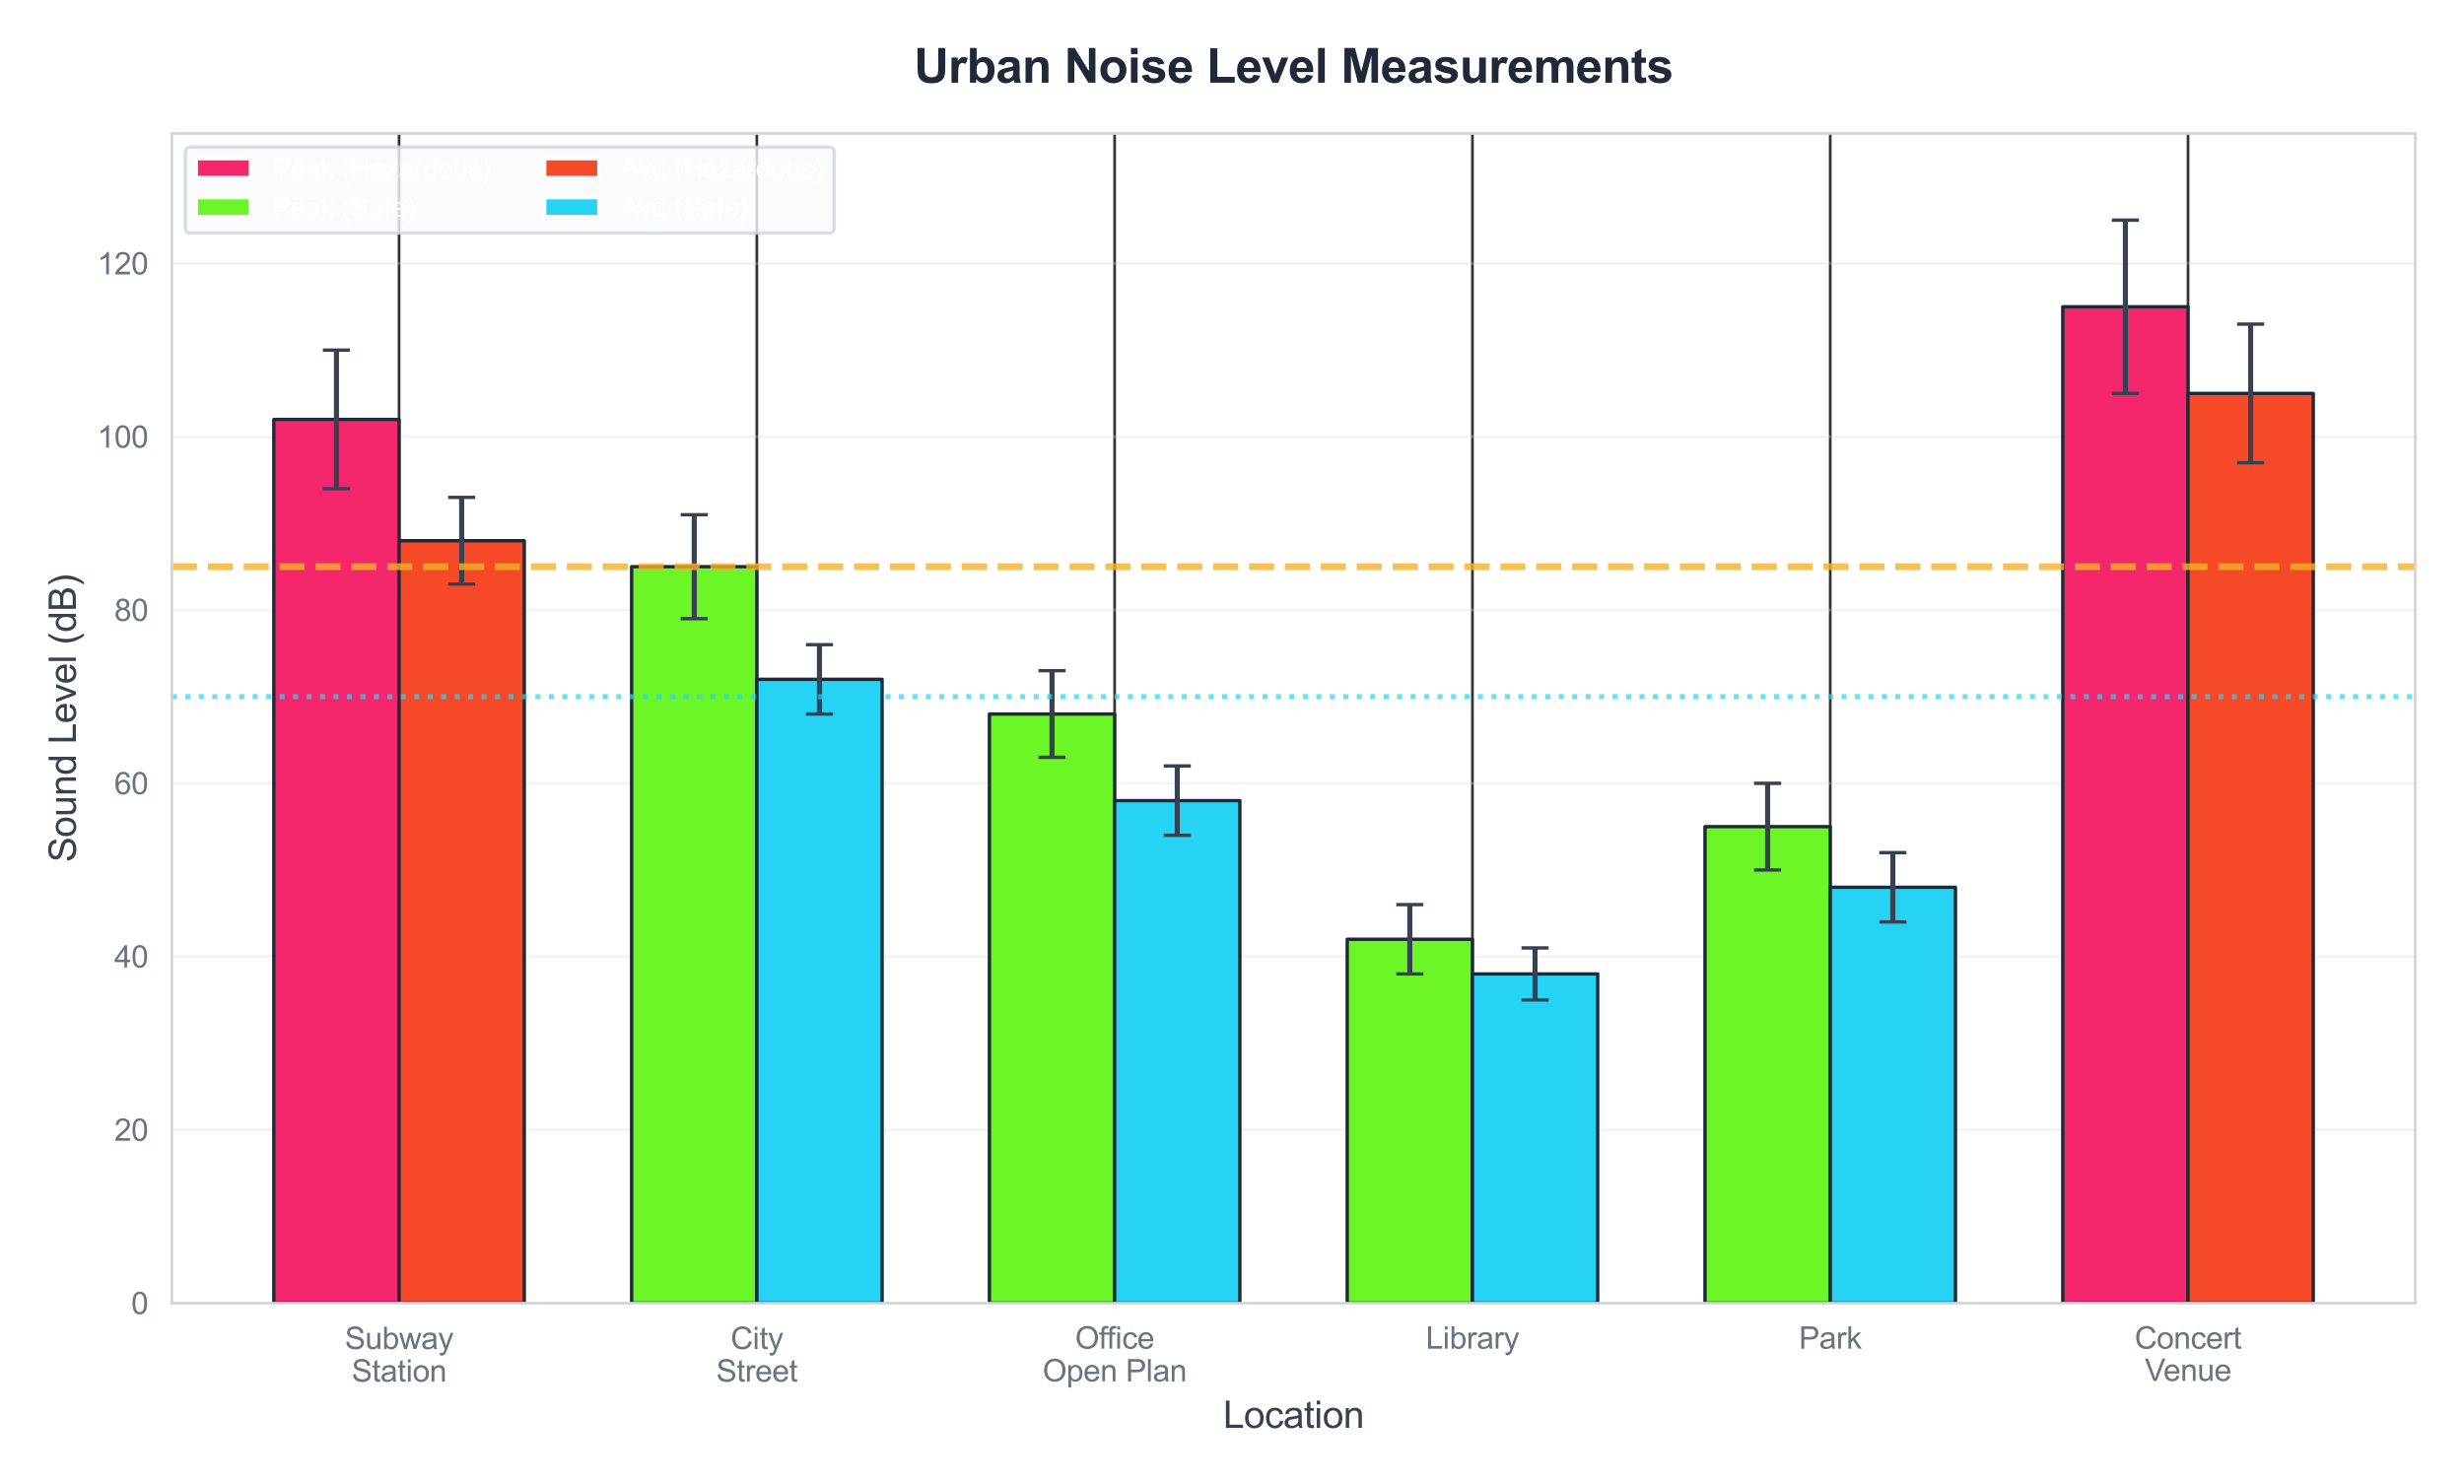 <?xml version="1.0" encoding="utf-8" standalone="no"?>
<!DOCTYPE svg PUBLIC "-//W3C//DTD SVG 1.1//EN"
  "http://www.w3.org/Graphics/SVG/1.1/DTD/svg11.dtd">
<svg xmlns:xlink="http://www.w3.org/1999/xlink" viewBox="0 0 727.427 438.229" xmlns="http://www.w3.org/2000/svg" version="1.1">
 <defs>
  <style type="text/css">*{stroke-linejoin: round; stroke-linecap: butt}</style>
 </defs>
 <g id="figure_1">
  <g id="patch_1">
   <path d="M 0 438.229 
L 727.427 438.229 
L 727.427 0 
L 0 0 
z
" style="fill: #ffffff"/>
  </g>
  <g id="axes_1">
   <g id="patch_2">
    <path d="M 50.737 384.804 
L 713.027 384.804 
L 713.027 39.421 
L 50.737 39.421 
z
" style="fill: #ffffff"/>
   </g>
   <g id="matplotlib.axis_1">
    <g id="xtick_1">
     <g id="line2d_1">
      <path d="M 117.811 384.804 
L 117.811 39.421 
" clip-path="url(#p2ddfd348e8)" style="fill: none; stroke: #333333; stroke-width: 0.8; stroke-linecap: round"/>
     </g>
     <g id="text_1">
      <!-- Subway -->
      <g style="fill: #6b7280" transform="translate(101.803 398.355) scale(0.09 -0.09)">
       <defs>
        <path id="ArialMT-53" d="M 288 1472 
L 859 1522 
Q 900 1178 1048 958 
Q 1197 738 1509 602 
Q 1822 466 2213 466 
Q 2559 466 2825 569 
Q 3091 672 3220 851 
Q 3350 1031 3350 1244 
Q 3350 1459 3225 1620 
Q 3100 1781 2813 1891 
Q 2628 1963 1997 2114 
Q 1366 2266 1113 2400 
Q 784 2572 623 2826 
Q 463 3081 463 3397 
Q 463 3744 659 4045 
Q 856 4347 1234 4503 
Q 1613 4659 2075 4659 
Q 2584 4659 2973 4495 
Q 3363 4331 3572 4012 
Q 3781 3694 3797 3291 
L 3216 3247 
Q 3169 3681 2898 3903 
Q 2628 4125 2100 4125 
Q 1550 4125 1298 3923 
Q 1047 3722 1047 3438 
Q 1047 3191 1225 3031 
Q 1400 2872 2139 2705 
Q 2878 2538 3153 2413 
Q 3553 2228 3743 1945 
Q 3934 1663 3934 1294 
Q 3934 928 3725 604 
Q 3516 281 3123 101 
Q 2731 -78 2241 -78 
Q 1619 -78 1198 103 
Q 778 284 539 648 
Q 300 1013 288 1472 
z
" transform="scale(0.016)"/>
        <path id="ArialMT-75" d="M 2597 0 
L 2597 488 
Q 2209 -75 1544 -75 
Q 1250 -75 995 37 
Q 741 150 617 320 
Q 494 491 444 738 
Q 409 903 409 1263 
L 409 3319 
L 972 3319 
L 972 1478 
Q 972 1038 1006 884 
Q 1059 663 1231 536 
Q 1403 409 1656 409 
Q 1909 409 2131 539 
Q 2353 669 2445 892 
Q 2538 1116 2538 1541 
L 2538 3319 
L 3100 3319 
L 3100 0 
L 2597 0 
z
" transform="scale(0.016)"/>
        <path id="ArialMT-62" d="M 941 0 
L 419 0 
L 419 4581 
L 981 4581 
L 981 2947 
Q 1338 3394 1891 3394 
Q 2197 3394 2470 3270 
Q 2744 3147 2920 2923 
Q 3097 2700 3197 2384 
Q 3297 2069 3297 1709 
Q 3297 856 2875 390 
Q 2453 -75 1863 -75 
Q 1275 -75 941 416 
L 941 0 
z
M 934 1684 
Q 934 1088 1097 822 
Q 1363 388 1816 388 
Q 2184 388 2453 708 
Q 2722 1028 2722 1663 
Q 2722 2313 2464 2622 
Q 2206 2931 1841 2931 
Q 1472 2931 1203 2611 
Q 934 2291 934 1684 
z
" transform="scale(0.016)"/>
        <path id="ArialMT-77" d="M 1034 0 
L 19 3319 
L 600 3319 
L 1128 1403 
L 1325 691 
Q 1338 744 1497 1375 
L 2025 3319 
L 2603 3319 
L 3100 1394 
L 3266 759 
L 3456 1400 
L 4025 3319 
L 4572 3319 
L 3534 0 
L 2950 0 
L 2422 1988 
L 2294 2553 
L 1622 0 
L 1034 0 
z
" transform="scale(0.016)"/>
        <path id="ArialMT-61" d="M 2588 409 
Q 2275 144 1986 34 
Q 1697 -75 1366 -75 
Q 819 -75 525 192 
Q 231 459 231 875 
Q 231 1119 342 1320 
Q 453 1522 633 1644 
Q 813 1766 1038 1828 
Q 1203 1872 1538 1913 
Q 2219 1994 2541 2106 
Q 2544 2222 2544 2253 
Q 2544 2597 2384 2738 
Q 2169 2928 1744 2928 
Q 1347 2928 1158 2789 
Q 969 2650 878 2297 
L 328 2372 
Q 403 2725 575 2942 
Q 747 3159 1072 3276 
Q 1397 3394 1825 3394 
Q 2250 3394 2515 3294 
Q 2781 3194 2906 3042 
Q 3031 2891 3081 2659 
Q 3109 2516 3109 2141 
L 3109 1391 
Q 3109 606 3145 398 
Q 3181 191 3288 0 
L 2700 0 
Q 2613 175 2588 409 
z
M 2541 1666 
Q 2234 1541 1622 1453 
Q 1275 1403 1131 1340 
Q 988 1278 909 1158 
Q 831 1038 831 891 
Q 831 666 1001 516 
Q 1172 366 1500 366 
Q 1825 366 2078 508 
Q 2331 650 2450 897 
Q 2541 1088 2541 1459 
L 2541 1666 
z
" transform="scale(0.016)"/>
        <path id="ArialMT-79" d="M 397 -1278 
L 334 -750 
Q 519 -800 656 -800 
Q 844 -800 956 -737 
Q 1069 -675 1141 -563 
Q 1194 -478 1313 -144 
Q 1328 -97 1363 -6 
L 103 3319 
L 709 3319 
L 1400 1397 
Q 1534 1031 1641 628 
Q 1738 1016 1872 1384 
L 2581 3319 
L 3144 3319 
L 1881 -56 
Q 1678 -603 1566 -809 
Q 1416 -1088 1222 -1217 
Q 1028 -1347 759 -1347 
Q 597 -1347 397 -1278 
z
" transform="scale(0.016)"/>
       </defs>
       <use xlink:href="#ArialMT-53"/>
       <use xlink:href="#ArialMT-75" transform="translate(66.699 0)"/>
       <use xlink:href="#ArialMT-62" transform="translate(122.314 0)"/>
       <use xlink:href="#ArialMT-77" transform="translate(177.93 0)"/>
       <use xlink:href="#ArialMT-61" transform="translate(250.146 0)"/>
       <use xlink:href="#ArialMT-79" transform="translate(305.762 0)"/>
      </g>
      <!-- Station -->
      <g style="fill: #6b7280" transform="translate(103.802 407.98) scale(0.09 -0.09)">
       <defs>
        <path id="ArialMT-74" d="M 1650 503 
L 1731 6 
Q 1494 -44 1306 -44 
Q 1000 -44 831 53 
Q 663 150 594 308 
Q 525 466 525 972 
L 525 2881 
L 113 2881 
L 113 3319 
L 525 3319 
L 525 4141 
L 1084 4478 
L 1084 3319 
L 1650 3319 
L 1650 2881 
L 1084 2881 
L 1084 941 
Q 1084 700 1114 631 
Q 1144 563 1211 522 
Q 1278 481 1403 481 
Q 1497 481 1650 503 
z
" transform="scale(0.016)"/>
        <path id="ArialMT-69" d="M 425 3934 
L 425 4581 
L 988 4581 
L 988 3934 
L 425 3934 
z
M 425 0 
L 425 3319 
L 988 3319 
L 988 0 
L 425 0 
z
" transform="scale(0.016)"/>
        <path id="ArialMT-6f" d="M 213 1659 
Q 213 2581 725 3025 
Q 1153 3394 1769 3394 
Q 2453 3394 2887 2945 
Q 3322 2497 3322 1706 
Q 3322 1066 3130 698 
Q 2938 331 2570 128 
Q 2203 -75 1769 -75 
Q 1072 -75 642 372 
Q 213 819 213 1659 
z
M 791 1659 
Q 791 1022 1069 705 
Q 1347 388 1769 388 
Q 2188 388 2466 706 
Q 2744 1025 2744 1678 
Q 2744 2294 2464 2611 
Q 2184 2928 1769 2928 
Q 1347 2928 1069 2612 
Q 791 2297 791 1659 
z
" transform="scale(0.016)"/>
        <path id="ArialMT-6e" d="M 422 0 
L 422 3319 
L 928 3319 
L 928 2847 
Q 1294 3394 1984 3394 
Q 2284 3394 2536 3286 
Q 2788 3178 2913 3003 
Q 3038 2828 3088 2588 
Q 3119 2431 3119 2041 
L 3119 0 
L 2556 0 
L 2556 2019 
Q 2556 2363 2490 2533 
Q 2425 2703 2258 2804 
Q 2091 2906 1866 2906 
Q 1506 2906 1245 2678 
Q 984 2450 984 1813 
L 984 0 
L 422 0 
z
" transform="scale(0.016)"/>
       </defs>
       <use xlink:href="#ArialMT-53"/>
       <use xlink:href="#ArialMT-74" transform="translate(66.699 0)"/>
       <use xlink:href="#ArialMT-61" transform="translate(94.482 0)"/>
       <use xlink:href="#ArialMT-74" transform="translate(150.098 0)"/>
       <use xlink:href="#ArialMT-69" transform="translate(177.881 0)"/>
       <use xlink:href="#ArialMT-6f" transform="translate(200.098 0)"/>
       <use xlink:href="#ArialMT-6e" transform="translate(255.713 0)"/>
      </g>
     </g>
    </g>
    <g id="xtick_2">
     <g id="line2d_2">
      <path d="M 223.44 384.804 
L 223.44 39.421 
" clip-path="url(#p2ddfd348e8)" style="fill: none; stroke: #333333; stroke-width: 0.8; stroke-linecap: round"/>
     </g>
     <g id="text_2">
      <!-- City -->
      <g style="fill: #6b7280" transform="translate(215.69 398.355) scale(0.09 -0.09)">
       <defs>
        <path id="ArialMT-43" d="M 3763 1606 
L 4369 1453 
Q 4178 706 3683 314 
Q 3188 -78 2472 -78 
Q 1731 -78 1267 223 
Q 803 525 561 1097 
Q 319 1669 319 2325 
Q 319 3041 592 3573 
Q 866 4106 1370 4382 
Q 1875 4659 2481 4659 
Q 3169 4659 3637 4309 
Q 4106 3959 4291 3325 
L 3694 3184 
Q 3534 3684 3231 3912 
Q 2928 4141 2469 4141 
Q 1941 4141 1586 3887 
Q 1231 3634 1087 3207 
Q 944 2781 944 2328 
Q 944 1744 1114 1308 
Q 1284 872 1643 656 
Q 2003 441 2422 441 
Q 2931 441 3284 734 
Q 3638 1028 3763 1606 
z
" transform="scale(0.016)"/>
       </defs>
       <use xlink:href="#ArialMT-43"/>
       <use xlink:href="#ArialMT-69" transform="translate(72.217 0)"/>
       <use xlink:href="#ArialMT-74" transform="translate(94.434 0)"/>
       <use xlink:href="#ArialMT-79" transform="translate(122.217 0)"/>
      </g>
      <!-- Street -->
      <g style="fill: #6b7280" transform="translate(211.435 407.98) scale(0.09 -0.09)">
       <defs>
        <path id="ArialMT-72" d="M 416 0 
L 416 3319 
L 922 3319 
L 922 2816 
Q 1116 3169 1280 3281 
Q 1444 3394 1641 3394 
Q 1925 3394 2219 3213 
L 2025 2691 
Q 1819 2813 1613 2813 
Q 1428 2813 1281 2702 
Q 1134 2591 1072 2394 
Q 978 2094 978 1738 
L 978 0 
L 416 0 
z
" transform="scale(0.016)"/>
        <path id="ArialMT-65" d="M 2694 1069 
L 3275 997 
Q 3138 488 2766 206 
Q 2394 -75 1816 -75 
Q 1088 -75 661 373 
Q 234 822 234 1631 
Q 234 2469 665 2931 
Q 1097 3394 1784 3394 
Q 2450 3394 2872 2941 
Q 3294 2488 3294 1666 
Q 3294 1616 3291 1516 
L 816 1516 
Q 847 969 1125 678 
Q 1403 388 1819 388 
Q 2128 388 2347 550 
Q 2566 713 2694 1069 
z
M 847 1978 
L 2700 1978 
Q 2663 2397 2488 2606 
Q 2219 2931 1791 2931 
Q 1403 2931 1139 2672 
Q 875 2413 847 1978 
z
" transform="scale(0.016)"/>
       </defs>
       <use xlink:href="#ArialMT-53"/>
       <use xlink:href="#ArialMT-74" transform="translate(66.699 0)"/>
       <use xlink:href="#ArialMT-72" transform="translate(94.482 0)"/>
       <use xlink:href="#ArialMT-65" transform="translate(127.783 0)"/>
       <use xlink:href="#ArialMT-65" transform="translate(183.398 0)"/>
       <use xlink:href="#ArialMT-74" transform="translate(239.014 0)"/>
      </g>
     </g>
    </g>
    <g id="xtick_3">
     <g id="line2d_3">
      <path d="M 329.068 384.804 
L 329.068 39.421 
" clip-path="url(#p2ddfd348e8)" style="fill: none; stroke: #333333; stroke-width: 0.8; stroke-linecap: round"/>
     </g>
     <g id="text_3">
      <!-- Office -->
      <g style="fill: #6b7280" transform="translate(317.394 398.246) scale(0.09 -0.09)">
       <defs>
        <path id="ArialMT-4f" d="M 309 2231 
Q 309 3372 921 4017 
Q 1534 4663 2503 4663 
Q 3138 4663 3647 4359 
Q 4156 4056 4423 3514 
Q 4691 2972 4691 2284 
Q 4691 1588 4409 1038 
Q 4128 488 3612 205 
Q 3097 -78 2500 -78 
Q 1853 -78 1343 234 
Q 834 547 571 1087 
Q 309 1628 309 2231 
z
M 934 2222 
Q 934 1394 1379 917 
Q 1825 441 2497 441 
Q 3181 441 3623 922 
Q 4066 1403 4066 2288 
Q 4066 2847 3877 3264 
Q 3688 3681 3323 3911 
Q 2959 4141 2506 4141 
Q 1863 4141 1398 3698 
Q 934 3256 934 2222 
z
" transform="scale(0.016)"/>
        <path id="ArialMT-66" d="M 556 0 
L 556 2881 
L 59 2881 
L 59 3319 
L 556 3319 
L 556 3672 
Q 556 4006 616 4169 
Q 697 4388 901 4523 
Q 1106 4659 1475 4659 
Q 1713 4659 2000 4603 
L 1916 4113 
Q 1741 4144 1584 4144 
Q 1328 4144 1222 4034 
Q 1116 3925 1116 3625 
L 1116 3319 
L 1763 3319 
L 1763 2881 
L 1116 2881 
L 1116 0 
L 556 0 
z
" transform="scale(0.016)"/>
        <path id="ArialMT-63" d="M 2588 1216 
L 3141 1144 
Q 3050 572 2676 248 
Q 2303 -75 1759 -75 
Q 1078 -75 664 370 
Q 250 816 250 1647 
Q 250 2184 428 2587 
Q 606 2991 970 3192 
Q 1334 3394 1763 3394 
Q 2303 3394 2647 3120 
Q 2991 2847 3088 2344 
L 2541 2259 
Q 2463 2594 2264 2762 
Q 2066 2931 1784 2931 
Q 1359 2931 1093 2626 
Q 828 2322 828 1663 
Q 828 994 1084 691 
Q 1341 388 1753 388 
Q 2084 388 2306 591 
Q 2528 794 2588 1216 
z
" transform="scale(0.016)"/>
       </defs>
       <use xlink:href="#ArialMT-4f"/>
       <use xlink:href="#ArialMT-66" transform="translate(77.783 0)"/>
       <use xlink:href="#ArialMT-66" transform="translate(103.816 0)"/>
       <use xlink:href="#ArialMT-69" transform="translate(131.6 0)"/>
       <use xlink:href="#ArialMT-63" transform="translate(153.816 0)"/>
       <use xlink:href="#ArialMT-65" transform="translate(203.816 0)"/>
      </g>
      <!-- Open Plan -->
      <g style="fill: #6b7280" transform="translate(307.804 407.903) scale(0.09 -0.09)">
       <defs>
        <path id="ArialMT-70" d="M 422 -1272 
L 422 3319 
L 934 3319 
L 934 2888 
Q 1116 3141 1344 3267 
Q 1572 3394 1897 3394 
Q 2322 3394 2647 3175 
Q 2972 2956 3137 2557 
Q 3303 2159 3303 1684 
Q 3303 1175 3120 767 
Q 2938 359 2589 142 
Q 2241 -75 1856 -75 
Q 1575 -75 1351 44 
Q 1128 163 984 344 
L 984 -1272 
L 422 -1272 
z
M 931 1641 
Q 931 1000 1190 694 
Q 1450 388 1819 388 
Q 2194 388 2461 705 
Q 2728 1022 2728 1688 
Q 2728 2322 2467 2637 
Q 2206 2953 1844 2953 
Q 1484 2953 1207 2617 
Q 931 2281 931 1641 
z
" transform="scale(0.016)"/>
        <path id="ArialMT-20" transform="scale(0.016)"/>
        <path id="ArialMT-50" d="M 494 0 
L 494 4581 
L 2222 4581 
Q 2678 4581 2919 4538 
Q 3256 4481 3484 4323 
Q 3713 4166 3852 3881 
Q 3991 3597 3991 3256 
Q 3991 2672 3619 2267 
Q 3247 1863 2275 1863 
L 1100 1863 
L 1100 0 
L 494 0 
z
M 1100 2403 
L 2284 2403 
Q 2872 2403 3119 2622 
Q 3366 2841 3366 3238 
Q 3366 3525 3220 3729 
Q 3075 3934 2838 4000 
Q 2684 4041 2272 4041 
L 1100 4041 
L 1100 2403 
z
" transform="scale(0.016)"/>
        <path id="ArialMT-6c" d="M 409 0 
L 409 4581 
L 972 4581 
L 972 0 
L 409 0 
z
" transform="scale(0.016)"/>
       </defs>
       <use xlink:href="#ArialMT-4f"/>
       <use xlink:href="#ArialMT-70" transform="translate(77.783 0)"/>
       <use xlink:href="#ArialMT-65" transform="translate(133.398 0)"/>
       <use xlink:href="#ArialMT-6e" transform="translate(189.014 0)"/>
       <use xlink:href="#ArialMT-20" transform="translate(244.629 0)"/>
       <use xlink:href="#ArialMT-50" transform="translate(272.412 0)"/>
       <use xlink:href="#ArialMT-6c" transform="translate(339.111 0)"/>
       <use xlink:href="#ArialMT-61" transform="translate(361.328 0)"/>
       <use xlink:href="#ArialMT-6e" transform="translate(416.943 0)"/>
      </g>
     </g>
    </g>
    <g id="xtick_4">
     <g id="line2d_4">
      <path d="M 434.697 384.804 
L 434.697 39.421 
" clip-path="url(#p2ddfd348e8)" style="fill: none; stroke: #333333; stroke-width: 0.8; stroke-linecap: round"/>
     </g>
     <g id="text_4">
      <!-- Library -->
      <g style="fill: #6b7280" transform="translate(420.943 398.246) scale(0.09 -0.09)">
       <defs>
        <path id="ArialMT-4c" d="M 469 0 
L 469 4581 
L 1075 4581 
L 1075 541 
L 3331 541 
L 3331 0 
L 469 0 
z
" transform="scale(0.016)"/>
       </defs>
       <use xlink:href="#ArialMT-4c"/>
       <use xlink:href="#ArialMT-69" transform="translate(55.615 0)"/>
       <use xlink:href="#ArialMT-62" transform="translate(77.832 0)"/>
       <use xlink:href="#ArialMT-72" transform="translate(133.447 0)"/>
       <use xlink:href="#ArialMT-61" transform="translate(166.748 0)"/>
       <use xlink:href="#ArialMT-72" transform="translate(222.363 0)"/>
       <use xlink:href="#ArialMT-79" transform="translate(255.664 0)"/>
      </g>
     </g>
    </g>
    <g id="xtick_5">
     <g id="line2d_5">
      <path d="M 540.325 384.804 
L 540.325 39.421 
" clip-path="url(#p2ddfd348e8)" style="fill: none; stroke: #333333; stroke-width: 0.8; stroke-linecap: round"/>
     </g>
     <g id="text_5">
      <!-- Park -->
      <g style="fill: #6b7280" transform="translate(531.073 398.246) scale(0.09 -0.09)">
       <defs>
        <path id="ArialMT-6b" d="M 425 0 
L 425 4581 
L 988 4581 
L 988 1969 
L 2319 3319 
L 3047 3319 
L 1778 2088 
L 3175 0 
L 2481 0 
L 1384 1697 
L 988 1316 
L 988 0 
L 425 0 
z
" transform="scale(0.016)"/>
       </defs>
       <use xlink:href="#ArialMT-50"/>
       <use xlink:href="#ArialMT-61" transform="translate(66.699 0)"/>
       <use xlink:href="#ArialMT-72" transform="translate(122.314 0)"/>
       <use xlink:href="#ArialMT-6b" transform="translate(155.615 0)"/>
      </g>
     </g>
    </g>
    <g id="xtick_6">
     <g id="line2d_6">
      <path d="M 645.953 384.804 
L 645.953 39.421 
" clip-path="url(#p2ddfd348e8)" style="fill: none; stroke: #333333; stroke-width: 0.8; stroke-linecap: round"/>
     </g>
     <g id="text_6">
      <!-- Concert -->
      <g style="fill: #6b7280" transform="translate(630.198 398.246) scale(0.09 -0.09)">
       <use xlink:href="#ArialMT-43"/>
       <use xlink:href="#ArialMT-6f" transform="translate(72.217 0)"/>
       <use xlink:href="#ArialMT-6e" transform="translate(127.832 0)"/>
       <use xlink:href="#ArialMT-63" transform="translate(183.447 0)"/>
       <use xlink:href="#ArialMT-65" transform="translate(233.447 0)"/>
       <use xlink:href="#ArialMT-72" transform="translate(289.062 0)"/>
       <use xlink:href="#ArialMT-74" transform="translate(322.363 0)"/>
      </g>
      <!-- Venue -->
      <g style="fill: #6b7280" transform="translate(633.189 407.765) scale(0.09 -0.09)">
       <defs>
        <path id="ArialMT-56" d="M 1803 0 
L 28 4581 
L 684 4581 
L 1875 1253 
Q 2019 853 2116 503 
Q 2222 878 2363 1253 
L 3600 4581 
L 4219 4581 
L 2425 0 
L 1803 0 
z
" transform="scale(0.016)"/>
       </defs>
       <use xlink:href="#ArialMT-56"/>
       <use xlink:href="#ArialMT-65" transform="translate(61.199 0)"/>
       <use xlink:href="#ArialMT-6e" transform="translate(116.814 0)"/>
       <use xlink:href="#ArialMT-75" transform="translate(172.43 0)"/>
       <use xlink:href="#ArialMT-65" transform="translate(228.045 0)"/>
      </g>
     </g>
    </g>
    <g id="text_7">
     <!-- Location -->
     <g style="fill: #374151" transform="translate(361.09 421.642) scale(0.11 -0.11)">
      <use xlink:href="#ArialMT-4c"/>
      <use xlink:href="#ArialMT-6f" transform="translate(55.615 0)"/>
      <use xlink:href="#ArialMT-63" transform="translate(111.23 0)"/>
      <use xlink:href="#ArialMT-61" transform="translate(161.23 0)"/>
      <use xlink:href="#ArialMT-74" transform="translate(216.846 0)"/>
      <use xlink:href="#ArialMT-69" transform="translate(244.629 0)"/>
      <use xlink:href="#ArialMT-6f" transform="translate(266.846 0)"/>
      <use xlink:href="#ArialMT-6e" transform="translate(322.461 0)"/>
     </g>
    </g>
   </g>
   <g id="matplotlib.axis_2">
    <g id="ytick_1">
     <g id="line2d_7">
      <path d="M 50.737 384.804 
L 713.027 384.804 
" clip-path="url(#p2ddfd348e8)" style="fill: none; stroke: #d1d5db; stroke-opacity: 0.3; stroke-width: 0.8; stroke-linecap: round"/>
     </g>
     <g id="text_8">
      <!-- 0 -->
      <g style="fill: #6b7280" transform="translate(38.733 388.025) scale(0.09 -0.09)">
       <defs>
        <path id="ArialMT-30" d="M 266 2259 
Q 266 3072 433 3567 
Q 600 4063 929 4331 
Q 1259 4600 1759 4600 
Q 2128 4600 2406 4451 
Q 2684 4303 2865 4023 
Q 3047 3744 3150 3342 
Q 3253 2941 3253 2259 
Q 3253 1453 3087 958 
Q 2922 463 2592 192 
Q 2263 -78 1759 -78 
Q 1097 -78 719 397 
Q 266 969 266 2259 
z
M 844 2259 
Q 844 1131 1108 757 
Q 1372 384 1759 384 
Q 2147 384 2411 759 
Q 2675 1134 2675 2259 
Q 2675 3391 2411 3762 
Q 2147 4134 1753 4134 
Q 1366 4134 1134 3806 
Q 844 3388 844 2259 
z
" transform="scale(0.016)"/>
       </defs>
       <use xlink:href="#ArialMT-30"/>
      </g>
     </g>
    </g>
    <g id="ytick_2">
     <g id="line2d_8">
      <path d="M 50.737 333.636 
L 713.027 333.636 
" clip-path="url(#p2ddfd348e8)" style="fill: none; stroke: #d1d5db; stroke-opacity: 0.3; stroke-width: 0.8; stroke-linecap: round"/>
     </g>
     <g id="text_9">
      <!-- 20 -->
      <g style="fill: #6b7280" transform="translate(33.728 336.857) scale(0.09 -0.09)">
       <defs>
        <path id="ArialMT-32" d="M 3222 541 
L 3222 0 
L 194 0 
Q 188 203 259 391 
Q 375 700 629 1000 
Q 884 1300 1366 1694 
Q 2113 2306 2375 2664 
Q 2638 3022 2638 3341 
Q 2638 3675 2398 3904 
Q 2159 4134 1775 4134 
Q 1369 4134 1125 3890 
Q 881 3647 878 3216 
L 300 3275 
Q 359 3922 746 4261 
Q 1134 4600 1788 4600 
Q 2447 4600 2831 4234 
Q 3216 3869 3216 3328 
Q 3216 3053 3103 2787 
Q 2991 2522 2730 2228 
Q 2469 1934 1863 1422 
Q 1356 997 1212 845 
Q 1069 694 975 541 
L 3222 541 
z
" transform="scale(0.016)"/>
       </defs>
       <use xlink:href="#ArialMT-32"/>
       <use xlink:href="#ArialMT-30" transform="translate(55.615 0)"/>
      </g>
     </g>
    </g>
    <g id="ytick_3">
     <g id="line2d_9">
      <path d="M 50.737 282.468 
L 713.027 282.468 
" clip-path="url(#p2ddfd348e8)" style="fill: none; stroke: #d1d5db; stroke-opacity: 0.3; stroke-width: 0.8; stroke-linecap: round"/>
     </g>
     <g id="text_10">
      <!-- 40 -->
      <g style="fill: #6b7280" transform="translate(33.728 285.689) scale(0.09 -0.09)">
       <defs>
        <path id="ArialMT-34" d="M 2069 0 
L 2069 1097 
L 81 1097 
L 81 1613 
L 2172 4581 
L 2631 4581 
L 2631 1613 
L 3250 1613 
L 3250 1097 
L 2631 1097 
L 2631 0 
L 2069 0 
z
M 2069 1613 
L 2069 3678 
L 634 1613 
L 2069 1613 
z
" transform="scale(0.016)"/>
       </defs>
       <use xlink:href="#ArialMT-34"/>
       <use xlink:href="#ArialMT-30" transform="translate(55.615 0)"/>
      </g>
     </g>
    </g>
    <g id="ytick_4">
     <g id="line2d_10">
      <path d="M 50.737 231.3 
L 713.027 231.3 
" clip-path="url(#p2ddfd348e8)" style="fill: none; stroke: #d1d5db; stroke-opacity: 0.3; stroke-width: 0.8; stroke-linecap: round"/>
     </g>
     <g id="text_11">
      <!-- 60 -->
      <g style="fill: #6b7280" transform="translate(33.728 234.521) scale(0.09 -0.09)">
       <defs>
        <path id="ArialMT-36" d="M 3184 3459 
L 2625 3416 
Q 2550 3747 2413 3897 
Q 2184 4138 1850 4138 
Q 1581 4138 1378 3988 
Q 1113 3794 959 3422 
Q 806 3050 800 2363 
Q 1003 2672 1297 2822 
Q 1591 2972 1913 2972 
Q 2475 2972 2870 2558 
Q 3266 2144 3266 1488 
Q 3266 1056 3080 686 
Q 2894 316 2569 119 
Q 2244 -78 1831 -78 
Q 1128 -78 684 439 
Q 241 956 241 2144 
Q 241 3472 731 4075 
Q 1159 4600 1884 4600 
Q 2425 4600 2770 4297 
Q 3116 3994 3184 3459 
z
M 888 1484 
Q 888 1194 1011 928 
Q 1134 663 1356 523 
Q 1578 384 1822 384 
Q 2178 384 2434 671 
Q 2691 959 2691 1453 
Q 2691 1928 2437 2201 
Q 2184 2475 1800 2475 
Q 1419 2475 1153 2201 
Q 888 1928 888 1484 
z
" transform="scale(0.016)"/>
       </defs>
       <use xlink:href="#ArialMT-36"/>
       <use xlink:href="#ArialMT-30" transform="translate(55.615 0)"/>
      </g>
     </g>
    </g>
    <g id="ytick_5">
     <g id="line2d_11">
      <path d="M 50.737 180.132 
L 713.027 180.132 
" clip-path="url(#p2ddfd348e8)" style="fill: none; stroke: #d1d5db; stroke-opacity: 0.3; stroke-width: 0.8; stroke-linecap: round"/>
     </g>
     <g id="text_12">
      <!-- 80 -->
      <g style="fill: #6b7280" transform="translate(33.728 183.353) scale(0.09 -0.09)">
       <defs>
        <path id="ArialMT-38" d="M 1131 2484 
Q 781 2613 612 2850 
Q 444 3088 444 3419 
Q 444 3919 803 4259 
Q 1163 4600 1759 4600 
Q 2359 4600 2725 4251 
Q 3091 3903 3091 3403 
Q 3091 3084 2923 2848 
Q 2756 2613 2416 2484 
Q 2838 2347 3058 2040 
Q 3278 1734 3278 1309 
Q 3278 722 2862 322 
Q 2447 -78 1769 -78 
Q 1091 -78 675 323 
Q 259 725 259 1325 
Q 259 1772 486 2073 
Q 713 2375 1131 2484 
z
M 1019 3438 
Q 1019 3113 1228 2906 
Q 1438 2700 1772 2700 
Q 2097 2700 2305 2904 
Q 2513 3109 2513 3406 
Q 2513 3716 2298 3927 
Q 2084 4138 1766 4138 
Q 1444 4138 1231 3931 
Q 1019 3725 1019 3438 
z
M 838 1322 
Q 838 1081 952 856 
Q 1066 631 1291 507 
Q 1516 384 1775 384 
Q 2178 384 2440 643 
Q 2703 903 2703 1303 
Q 2703 1709 2433 1975 
Q 2163 2241 1756 2241 
Q 1359 2241 1098 1978 
Q 838 1716 838 1322 
z
" transform="scale(0.016)"/>
       </defs>
       <use xlink:href="#ArialMT-38"/>
       <use xlink:href="#ArialMT-30" transform="translate(55.615 0)"/>
      </g>
     </g>
    </g>
    <g id="ytick_6">
     <g id="line2d_12">
      <path d="M 50.737 128.965 
L 713.027 128.965 
" clip-path="url(#p2ddfd348e8)" style="fill: none; stroke: #d1d5db; stroke-opacity: 0.3; stroke-width: 0.8; stroke-linecap: round"/>
     </g>
     <g id="text_13">
      <!-- 100 -->
      <g style="fill: #6b7280" transform="translate(28.723 132.186) scale(0.09 -0.09)">
       <defs>
        <path id="ArialMT-31" d="M 2384 0 
L 1822 0 
L 1822 3584 
Q 1619 3391 1289 3197 
Q 959 3003 697 2906 
L 697 3450 
Q 1169 3672 1522 3987 
Q 1875 4303 2022 4600 
L 2384 4600 
L 2384 0 
z
" transform="scale(0.016)"/>
       </defs>
       <use xlink:href="#ArialMT-31"/>
       <use xlink:href="#ArialMT-30" transform="translate(55.615 0)"/>
       <use xlink:href="#ArialMT-30" transform="translate(111.23 0)"/>
      </g>
     </g>
    </g>
    <g id="ytick_7">
     <g id="line2d_13">
      <path d="M 50.737 77.797 
L 713.027 77.797 
" clip-path="url(#p2ddfd348e8)" style="fill: none; stroke: #d1d5db; stroke-opacity: 0.3; stroke-width: 0.8; stroke-linecap: round"/>
     </g>
     <g id="text_14">
      <!-- 120 -->
      <g style="fill: #6b7280" transform="translate(28.723 81.018) scale(0.09 -0.09)">
       <use xlink:href="#ArialMT-31"/>
       <use xlink:href="#ArialMT-32" transform="translate(55.615 0)"/>
       <use xlink:href="#ArialMT-30" transform="translate(111.23 0)"/>
      </g>
     </g>
    </g>
    <g id="text_15">
     <!-- Sound Level (dB) -->
     <g style="fill: #374151" transform="translate(22.408 254.608) rotate(-90) scale(0.11 -0.11)">
      <defs>
       <path id="ArialMT-64" d="M 2575 0 
L 2575 419 
Q 2259 -75 1647 -75 
Q 1250 -75 917 144 
Q 584 363 401 755 
Q 219 1147 219 1656 
Q 219 2153 384 2558 
Q 550 2963 881 3178 
Q 1213 3394 1622 3394 
Q 1922 3394 2156 3267 
Q 2391 3141 2538 2938 
L 2538 4581 
L 3097 4581 
L 3097 0 
L 2575 0 
z
M 797 1656 
Q 797 1019 1065 703 
Q 1334 388 1700 388 
Q 2069 388 2326 689 
Q 2584 991 2584 1609 
Q 2584 2291 2321 2609 
Q 2059 2928 1675 2928 
Q 1300 2928 1048 2622 
Q 797 2316 797 1656 
z
" transform="scale(0.016)"/>
       <path id="ArialMT-76" d="M 1344 0 
L 81 3319 
L 675 3319 
L 1388 1331 
Q 1503 1009 1600 663 
Q 1675 925 1809 1294 
L 2547 3319 
L 3125 3319 
L 1869 0 
L 1344 0 
z
" transform="scale(0.016)"/>
       <path id="ArialMT-28" d="M 1497 -1347 
Q 1031 -759 709 28 
Q 388 816 388 1659 
Q 388 2403 628 3084 
Q 909 3875 1497 4659 
L 1900 4659 
Q 1522 4009 1400 3731 
Q 1209 3300 1100 2831 
Q 966 2247 966 1656 
Q 966 153 1900 -1347 
L 1497 -1347 
z
" transform="scale(0.016)"/>
       <path id="ArialMT-42" d="M 469 0 
L 469 4581 
L 2188 4581 
Q 2713 4581 3030 4442 
Q 3347 4303 3526 4014 
Q 3706 3725 3706 3409 
Q 3706 3116 3547 2856 
Q 3388 2597 3066 2438 
Q 3481 2316 3704 2022 
Q 3928 1728 3928 1328 
Q 3928 1006 3792 729 
Q 3656 453 3456 303 
Q 3256 153 2954 76 
Q 2653 0 2216 0 
L 469 0 
z
M 1075 2656 
L 2066 2656 
Q 2469 2656 2644 2709 
Q 2875 2778 2992 2937 
Q 3109 3097 3109 3338 
Q 3109 3566 3000 3739 
Q 2891 3913 2687 3977 
Q 2484 4041 1991 4041 
L 1075 4041 
L 1075 2656 
z
M 1075 541 
L 2216 541 
Q 2509 541 2628 563 
Q 2838 600 2978 687 
Q 3119 775 3209 942 
Q 3300 1109 3300 1328 
Q 3300 1584 3169 1773 
Q 3038 1963 2805 2039 
Q 2572 2116 2134 2116 
L 1075 2116 
L 1075 541 
z
" transform="scale(0.016)"/>
       <path id="ArialMT-29" d="M 791 -1347 
L 388 -1347 
Q 1322 153 1322 1656 
Q 1322 2244 1188 2822 
Q 1081 3291 891 3722 
Q 769 4003 388 4659 
L 791 4659 
Q 1378 3875 1659 3084 
Q 1900 2403 1900 1659 
Q 1900 816 1576 28 
Q 1253 -759 791 -1347 
z
" transform="scale(0.016)"/>
      </defs>
      <use xlink:href="#ArialMT-53"/>
      <use xlink:href="#ArialMT-6f" transform="translate(66.699 0)"/>
      <use xlink:href="#ArialMT-75" transform="translate(122.314 0)"/>
      <use xlink:href="#ArialMT-6e" transform="translate(177.93 0)"/>
      <use xlink:href="#ArialMT-64" transform="translate(233.545 0)"/>
      <use xlink:href="#ArialMT-20" transform="translate(289.16 0)"/>
      <use xlink:href="#ArialMT-4c" transform="translate(316.943 0)"/>
      <use xlink:href="#ArialMT-65" transform="translate(372.559 0)"/>
      <use xlink:href="#ArialMT-76" transform="translate(428.174 0)"/>
      <use xlink:href="#ArialMT-65" transform="translate(478.174 0)"/>
      <use xlink:href="#ArialMT-6c" transform="translate(533.789 0)"/>
      <use xlink:href="#ArialMT-20" transform="translate(556.006 0)"/>
      <use xlink:href="#ArialMT-28" transform="translate(583.789 0)"/>
      <use xlink:href="#ArialMT-64" transform="translate(617.09 0)"/>
      <use xlink:href="#ArialMT-42" transform="translate(672.705 0)"/>
      <use xlink:href="#ArialMT-29" transform="translate(739.404 0)"/>
     </g>
    </g>
   </g>
   <g id="patch_3">
    <path d="M 80.841 384.804 
L 117.811 384.804 
L 117.811 123.848 
L 80.841 123.848 
z
" clip-path="url(#p2ddfd348e8)" style="fill: #f5276c; stroke: #1f2937; stroke-linejoin: miter"/>
   </g>
   <g id="patch_4">
    <path d="M 186.47 384.804 
L 223.44 384.804 
L 223.44 167.34 
L 186.47 167.34 
z
" clip-path="url(#p2ddfd348e8)" style="fill: #6cf527; stroke: #1f2937; stroke-linejoin: miter"/>
   </g>
   <g id="patch_5">
    <path d="M 292.098 384.804 
L 329.068 384.804 
L 329.068 210.833 
L 292.098 210.833 
z
" clip-path="url(#p2ddfd348e8)" style="fill: #6cf527; stroke: #1f2937; stroke-linejoin: miter"/>
   </g>
   <g id="patch_6">
    <path d="M 397.727 384.804 
L 434.697 384.804 
L 434.697 277.351 
L 397.727 277.351 
z
" clip-path="url(#p2ddfd348e8)" style="fill: #6cf527; stroke: #1f2937; stroke-linejoin: miter"/>
   </g>
   <g id="patch_7">
    <path d="M 503.355 384.804 
L 540.325 384.804 
L 540.325 244.092 
L 503.355 244.092 
z
" clip-path="url(#p2ddfd348e8)" style="fill: #6cf527; stroke: #1f2937; stroke-linejoin: miter"/>
   </g>
   <g id="patch_8">
    <path d="M 608.983 384.804 
L 645.953 384.804 
L 645.953 90.589 
L 608.983 90.589 
z
" clip-path="url(#p2ddfd348e8)" style="fill: #f5276c; stroke: #1f2937; stroke-linejoin: miter"/>
   </g>
   <g id="patch_9">
    <path d="M 117.811 384.804 
L 154.781 384.804 
L 154.781 159.665 
L 117.811 159.665 
z
" clip-path="url(#p2ddfd348e8)" style="fill: #f54927; stroke: #1f2937; stroke-linejoin: miter"/>
   </g>
   <g id="patch_10">
    <path d="M 223.44 384.804 
L 260.41 384.804 
L 260.41 200.6 
L 223.44 200.6 
z
" clip-path="url(#p2ddfd348e8)" style="fill: #27d3f5; stroke: #1f2937; stroke-linejoin: miter"/>
   </g>
   <g id="patch_11">
    <path d="M 329.068 384.804 
L 366.038 384.804 
L 366.038 236.417 
L 329.068 236.417 
z
" clip-path="url(#p2ddfd348e8)" style="fill: #27d3f5; stroke: #1f2937; stroke-linejoin: miter"/>
   </g>
   <g id="patch_12">
    <path d="M 434.697 384.804 
L 471.666 384.804 
L 471.666 287.585 
L 434.697 287.585 
z
" clip-path="url(#p2ddfd348e8)" style="fill: #27d3f5; stroke: #1f2937; stroke-linejoin: miter"/>
   </g>
   <g id="patch_13">
    <path d="M 540.325 384.804 
L 577.295 384.804 
L 577.295 262.001 
L 540.325 262.001 
z
" clip-path="url(#p2ddfd348e8)" style="fill: #27d3f5; stroke: #1f2937; stroke-linejoin: miter"/>
   </g>
   <g id="patch_14">
    <path d="M 645.953 384.804 
L 682.923 384.804 
L 682.923 116.173 
L 645.953 116.173 
z
" clip-path="url(#p2ddfd348e8)" style="fill: #f54927; stroke: #1f2937; stroke-linejoin: miter"/>
   </g>
   <g id="LineCollection_1">
    <path d="M 99.326 144.315 
L 99.326 103.381 
" clip-path="url(#p2ddfd348e8)" style="fill: none; stroke: #374151; stroke-width: 1.5"/>
   </g>
   <g id="line2d_14">
    <defs>
     <path id="m8398e467f7" d="M 4 0 
L -4 -0 
" style="stroke: #374151"/>
    </defs>
    <g clip-path="url(#p2ddfd348e8)">
     <use xlink:href="#m8398e467f7" x="99.326" y="144.315" style="fill: #8dd3c7; stroke: #374151"/>
    </g>
   </g>
   <g id="line2d_15">
    <g clip-path="url(#p2ddfd348e8)">
     <use xlink:href="#m8398e467f7" x="99.326" y="103.381" style="fill: #8dd3c7; stroke: #374151"/>
    </g>
   </g>
   <g id="LineCollection_2">
    <path d="M 204.955 182.691 
L 204.955 151.99 
" clip-path="url(#p2ddfd348e8)" style="fill: none; stroke: #374151; stroke-width: 1.5"/>
   </g>
   <g id="line2d_16">
    <g clip-path="url(#p2ddfd348e8)">
     <use xlink:href="#m8398e467f7" x="204.955" y="182.691" style="fill: #8dd3c7; stroke: #374151"/>
    </g>
   </g>
   <g id="line2d_17">
    <g clip-path="url(#p2ddfd348e8)">
     <use xlink:href="#m8398e467f7" x="204.955" y="151.99" style="fill: #8dd3c7; stroke: #374151"/>
    </g>
   </g>
   <g id="LineCollection_3">
    <path d="M 310.583 223.625 
L 310.583 198.041 
" clip-path="url(#p2ddfd348e8)" style="fill: none; stroke: #374151; stroke-width: 1.5"/>
   </g>
   <g id="line2d_18">
    <g clip-path="url(#p2ddfd348e8)">
     <use xlink:href="#m8398e467f7" x="310.583" y="223.625" style="fill: #8dd3c7; stroke: #374151"/>
    </g>
   </g>
   <g id="line2d_19">
    <g clip-path="url(#p2ddfd348e8)">
     <use xlink:href="#m8398e467f7" x="310.583" y="198.041" style="fill: #8dd3c7; stroke: #374151"/>
    </g>
   </g>
   <g id="LineCollection_4">
    <path d="M 416.212 287.585 
L 416.212 267.118 
" clip-path="url(#p2ddfd348e8)" style="fill: none; stroke: #374151; stroke-width: 1.5"/>
   </g>
   <g id="line2d_20">
    <g clip-path="url(#p2ddfd348e8)">
     <use xlink:href="#m8398e467f7" x="416.212" y="287.585" style="fill: #8dd3c7; stroke: #374151"/>
    </g>
   </g>
   <g id="line2d_21">
    <g clip-path="url(#p2ddfd348e8)">
     <use xlink:href="#m8398e467f7" x="416.212" y="267.118" style="fill: #8dd3c7; stroke: #374151"/>
    </g>
   </g>
   <g id="LineCollection_5">
    <path d="M 521.84 256.884 
L 521.84 231.3 
" clip-path="url(#p2ddfd348e8)" style="fill: none; stroke: #374151; stroke-width: 1.5"/>
   </g>
   <g id="line2d_22">
    <g clip-path="url(#p2ddfd348e8)">
     <use xlink:href="#m8398e467f7" x="521.84" y="256.884" style="fill: #8dd3c7; stroke: #374151"/>
    </g>
   </g>
   <g id="line2d_23">
    <g clip-path="url(#p2ddfd348e8)">
     <use xlink:href="#m8398e467f7" x="521.84" y="231.3" style="fill: #8dd3c7; stroke: #374151"/>
    </g>
   </g>
   <g id="LineCollection_6">
    <path d="M 627.468 116.173 
L 627.468 65.005 
" clip-path="url(#p2ddfd348e8)" style="fill: none; stroke: #374151; stroke-width: 1.5"/>
   </g>
   <g id="line2d_24">
    <g clip-path="url(#p2ddfd348e8)">
     <use xlink:href="#m8398e467f7" x="627.468" y="116.173" style="fill: #8dd3c7; stroke: #374151"/>
    </g>
   </g>
   <g id="line2d_25">
    <g clip-path="url(#p2ddfd348e8)">
     <use xlink:href="#m8398e467f7" x="627.468" y="65.005" style="fill: #8dd3c7; stroke: #374151"/>
    </g>
   </g>
   <g id="LineCollection_7">
    <path d="M 136.296 172.457 
L 136.296 146.873 
" clip-path="url(#p2ddfd348e8)" style="fill: none; stroke: #374151; stroke-width: 1.5"/>
   </g>
   <g id="line2d_26">
    <g clip-path="url(#p2ddfd348e8)">
     <use xlink:href="#m8398e467f7" x="136.296" y="172.457" style="fill: #8dd3c7; stroke: #374151"/>
    </g>
   </g>
   <g id="line2d_27">
    <g clip-path="url(#p2ddfd348e8)">
     <use xlink:href="#m8398e467f7" x="136.296" y="146.873" style="fill: #8dd3c7; stroke: #374151"/>
    </g>
   </g>
   <g id="LineCollection_8">
    <path d="M 241.925 210.833 
L 241.925 190.366 
" clip-path="url(#p2ddfd348e8)" style="fill: none; stroke: #374151; stroke-width: 1.5"/>
   </g>
   <g id="line2d_28">
    <g clip-path="url(#p2ddfd348e8)">
     <use xlink:href="#m8398e467f7" x="241.925" y="210.833" style="fill: #8dd3c7; stroke: #374151"/>
    </g>
   </g>
   <g id="line2d_29">
    <g clip-path="url(#p2ddfd348e8)">
     <use xlink:href="#m8398e467f7" x="241.925" y="190.366" style="fill: #8dd3c7; stroke: #374151"/>
    </g>
   </g>
   <g id="LineCollection_9">
    <path d="M 347.553 246.651 
L 347.553 226.183 
" clip-path="url(#p2ddfd348e8)" style="fill: none; stroke: #374151; stroke-width: 1.5"/>
   </g>
   <g id="line2d_30">
    <g clip-path="url(#p2ddfd348e8)">
     <use xlink:href="#m8398e467f7" x="347.553" y="246.651" style="fill: #8dd3c7; stroke: #374151"/>
    </g>
   </g>
   <g id="line2d_31">
    <g clip-path="url(#p2ddfd348e8)">
     <use xlink:href="#m8398e467f7" x="347.553" y="226.183" style="fill: #8dd3c7; stroke: #374151"/>
    </g>
   </g>
   <g id="LineCollection_10">
    <path d="M 453.182 295.26 
L 453.182 279.91 
" clip-path="url(#p2ddfd348e8)" style="fill: none; stroke: #374151; stroke-width: 1.5"/>
   </g>
   <g id="line2d_32">
    <g clip-path="url(#p2ddfd348e8)">
     <use xlink:href="#m8398e467f7" x="453.182" y="295.26" style="fill: #8dd3c7; stroke: #374151"/>
    </g>
   </g>
   <g id="line2d_33">
    <g clip-path="url(#p2ddfd348e8)">
     <use xlink:href="#m8398e467f7" x="453.182" y="279.91" style="fill: #8dd3c7; stroke: #374151"/>
    </g>
   </g>
   <g id="LineCollection_11">
    <path d="M 558.81 272.234 
L 558.81 251.767 
" clip-path="url(#p2ddfd348e8)" style="fill: none; stroke: #374151; stroke-width: 1.5"/>
   </g>
   <g id="line2d_34">
    <g clip-path="url(#p2ddfd348e8)">
     <use xlink:href="#m8398e467f7" x="558.81" y="272.234" style="fill: #8dd3c7; stroke: #374151"/>
    </g>
   </g>
   <g id="line2d_35">
    <g clip-path="url(#p2ddfd348e8)">
     <use xlink:href="#m8398e467f7" x="558.81" y="251.767" style="fill: #8dd3c7; stroke: #374151"/>
    </g>
   </g>
   <g id="LineCollection_12">
    <path d="M 664.438 136.64 
L 664.438 95.706 
" clip-path="url(#p2ddfd348e8)" style="fill: none; stroke: #374151; stroke-width: 1.5"/>
   </g>
   <g id="line2d_36">
    <g clip-path="url(#p2ddfd348e8)">
     <use xlink:href="#m8398e467f7" x="664.438" y="136.64" style="fill: #8dd3c7; stroke: #374151"/>
    </g>
   </g>
   <g id="line2d_37">
    <g clip-path="url(#p2ddfd348e8)">
     <use xlink:href="#m8398e467f7" x="664.438" y="95.706" style="fill: #8dd3c7; stroke: #374151"/>
    </g>
   </g>
   <g id="line2d_38">
    <path d="M 50.737 167.34 
L 713.027 167.34 
" clip-path="url(#p2ddfd348e8)" style="fill: none; stroke-dasharray: 7.4,3.2; stroke-dashoffset: 0; stroke: #f5b027; stroke-opacity: 0.8; stroke-width: 2"/>
   </g>
   <g id="line2d_39">
    <path d="M 50.737 205.716 
L 713.027 205.716 
" clip-path="url(#p2ddfd348e8)" style="fill: none; stroke-dasharray: 1.5,2.475; stroke-dashoffset: 0; stroke: #27d3f5; stroke-opacity: 0.7; stroke-width: 1.5"/>
   </g>
   <g id="patch_15">
    <path d="M 50.737 384.804 
L 50.737 39.421 
" style="fill: none; stroke: #d1d5db; stroke-width: 0.8; stroke-linejoin: miter; stroke-linecap: square"/>
   </g>
   <g id="patch_16">
    <path d="M 713.027 384.804 
L 713.027 39.421 
" style="fill: none; stroke: #d1d5db; stroke-width: 0.8; stroke-linejoin: miter; stroke-linecap: square"/>
   </g>
   <g id="patch_17">
    <path d="M 50.737 384.804 
L 713.027 384.804 
" style="fill: none; stroke: #d1d5db; stroke-width: 0.8; stroke-linejoin: miter; stroke-linecap: square"/>
   </g>
   <g id="patch_18">
    <path d="M 50.737 39.421 
L 713.027 39.421 
" style="fill: none; stroke: #d1d5db; stroke-width: 0.8; stroke-linejoin: miter; stroke-linecap: square"/>
   </g>
   <g id="text_16">
    <!-- Urban Noise Level Measurements -->
    <g style="fill: #1f2937" transform="translate(269.848 24.421) scale(0.14 -0.14)">
     <defs>
      <path id="Arial-BoldMT-55" d="M 459 4581 
L 1384 4581 
L 1384 2100 
Q 1384 1509 1419 1334 
Q 1478 1053 1701 883 
Q 1925 713 2313 713 
Q 2706 713 2906 873 
Q 3106 1034 3147 1268 
Q 3188 1503 3188 2047 
L 3188 4581 
L 4113 4581 
L 4113 2175 
Q 4113 1350 4038 1009 
Q 3963 669 3761 434 
Q 3559 200 3221 61 
Q 2884 -78 2341 -78 
Q 1684 -78 1345 73 
Q 1006 225 809 467 
Q 613 709 550 975 
Q 459 1369 459 2138 
L 459 4581 
z
" transform="scale(0.016)"/>
      <path id="Arial-BoldMT-72" d="M 1300 0 
L 422 0 
L 422 3319 
L 1238 3319 
L 1238 2847 
Q 1447 3181 1614 3287 
Q 1781 3394 1994 3394 
Q 2294 3394 2572 3228 
L 2300 2463 
Q 2078 2606 1888 2606 
Q 1703 2606 1575 2504 
Q 1447 2403 1373 2137 
Q 1300 1872 1300 1025 
L 1300 0 
z
" transform="scale(0.016)"/>
      <path id="Arial-BoldMT-62" d="M 422 0 
L 422 4581 
L 1300 4581 
L 1300 2931 
Q 1706 3394 2263 3394 
Q 2869 3394 3266 2955 
Q 3663 2516 3663 1694 
Q 3663 844 3258 384 
Q 2853 -75 2275 -75 
Q 1991 -75 1714 67 
Q 1438 209 1238 488 
L 1238 0 
L 422 0 
z
M 1294 1731 
Q 1294 1216 1456 969 
Q 1684 619 2063 619 
Q 2353 619 2558 867 
Q 2763 1116 2763 1650 
Q 2763 2219 2556 2470 
Q 2350 2722 2028 2722 
Q 1713 2722 1503 2476 
Q 1294 2231 1294 1731 
z
" transform="scale(0.016)"/>
      <path id="Arial-BoldMT-61" d="M 1116 2306 
L 319 2450 
Q 453 2931 781 3162 
Q 1109 3394 1756 3394 
Q 2344 3394 2631 3255 
Q 2919 3116 3036 2902 
Q 3153 2688 3153 2116 
L 3144 1091 
Q 3144 653 3186 445 
Q 3228 238 3344 0 
L 2475 0 
Q 2441 88 2391 259 
Q 2369 338 2359 363 
Q 2134 144 1878 34 
Q 1622 -75 1331 -75 
Q 819 -75 523 203 
Q 228 481 228 906 
Q 228 1188 362 1408 
Q 497 1628 739 1745 
Q 981 1863 1438 1950 
Q 2053 2066 2291 2166 
L 2291 2253 
Q 2291 2506 2166 2614 
Q 2041 2722 1694 2722 
Q 1459 2722 1328 2630 
Q 1197 2538 1116 2306 
z
M 2291 1594 
Q 2122 1538 1756 1459 
Q 1391 1381 1278 1306 
Q 1106 1184 1106 997 
Q 1106 813 1243 678 
Q 1381 544 1594 544 
Q 1831 544 2047 700 
Q 2206 819 2256 991 
Q 2291 1103 2291 1419 
L 2291 1594 
z
" transform="scale(0.016)"/>
      <path id="Arial-BoldMT-6e" d="M 3478 0 
L 2600 0 
L 2600 1694 
Q 2600 2231 2544 2389 
Q 2488 2547 2361 2634 
Q 2234 2722 2056 2722 
Q 1828 2722 1647 2597 
Q 1466 2472 1398 2265 
Q 1331 2059 1331 1503 
L 1331 0 
L 453 0 
L 453 3319 
L 1269 3319 
L 1269 2831 
Q 1703 3394 2363 3394 
Q 2653 3394 2893 3289 
Q 3134 3184 3257 3021 
Q 3381 2859 3429 2653 
Q 3478 2447 3478 2063 
L 3478 0 
z
" transform="scale(0.016)"/>
      <path id="Arial-BoldMT-20" transform="scale(0.016)"/>
      <path id="Arial-BoldMT-4e" d="M 475 0 
L 475 4581 
L 1375 4581 
L 3250 1522 
L 3250 4581 
L 4109 4581 
L 4109 0 
L 3181 0 
L 1334 2988 
L 1334 0 
L 475 0 
z
" transform="scale(0.016)"/>
      <path id="Arial-BoldMT-6f" d="M 256 1706 
Q 256 2144 472 2553 
Q 688 2963 1083 3178 
Q 1478 3394 1966 3394 
Q 2719 3394 3200 2905 
Q 3681 2416 3681 1669 
Q 3681 916 3195 420 
Q 2709 -75 1972 -75 
Q 1516 -75 1102 131 
Q 688 338 472 736 
Q 256 1134 256 1706 
z
M 1156 1659 
Q 1156 1166 1390 903 
Q 1625 641 1969 641 
Q 2313 641 2545 903 
Q 2778 1166 2778 1666 
Q 2778 2153 2545 2415 
Q 2313 2678 1969 2678 
Q 1625 2678 1390 2415 
Q 1156 2153 1156 1659 
z
" transform="scale(0.016)"/>
      <path id="Arial-BoldMT-69" d="M 459 3769 
L 459 4581 
L 1338 4581 
L 1338 3769 
L 459 3769 
z
M 459 0 
L 459 3319 
L 1338 3319 
L 1338 0 
L 459 0 
z
" transform="scale(0.016)"/>
      <path id="Arial-BoldMT-73" d="M 150 947 
L 1031 1081 
Q 1088 825 1259 692 
Q 1431 559 1741 559 
Q 2081 559 2253 684 
Q 2369 772 2369 919 
Q 2369 1019 2306 1084 
Q 2241 1147 2013 1200 
Q 950 1434 666 1628 
Q 272 1897 272 2375 
Q 272 2806 612 3100 
Q 953 3394 1669 3394 
Q 2350 3394 2681 3172 
Q 3013 2950 3138 2516 
L 2309 2363 
Q 2256 2556 2107 2659 
Q 1959 2763 1684 2763 
Q 1338 2763 1188 2666 
Q 1088 2597 1088 2488 
Q 1088 2394 1175 2328 
Q 1294 2241 1995 2081 
Q 2697 1922 2975 1691 
Q 3250 1456 3250 1038 
Q 3250 581 2869 253 
Q 2488 -75 1741 -75 
Q 1063 -75 667 200 
Q 272 475 150 947 
z
" transform="scale(0.016)"/>
      <path id="Arial-BoldMT-65" d="M 2381 1056 
L 3256 909 
Q 3088 428 2723 176 
Q 2359 -75 1813 -75 
Q 947 -75 531 491 
Q 203 944 203 1634 
Q 203 2459 634 2926 
Q 1066 3394 1725 3394 
Q 2466 3394 2894 2905 
Q 3322 2416 3303 1406 
L 1103 1406 
Q 1113 1016 1316 798 
Q 1519 581 1822 581 
Q 2028 581 2168 693 
Q 2309 806 2381 1056 
z
M 2431 1944 
Q 2422 2325 2234 2523 
Q 2047 2722 1778 2722 
Q 1491 2722 1303 2513 
Q 1116 2303 1119 1944 
L 2431 1944 
z
" transform="scale(0.016)"/>
      <path id="Arial-BoldMT-4c" d="M 491 0 
L 491 4544 
L 1416 4544 
L 1416 772 
L 3716 772 
L 3716 0 
L 491 0 
z
" transform="scale(0.016)"/>
      <path id="Arial-BoldMT-76" d="M 1372 0 
L 34 3319 
L 956 3319 
L 1581 1625 
L 1763 1059 
Q 1834 1275 1853 1344 
Q 1897 1484 1947 1625 
L 2578 3319 
L 3481 3319 
L 2163 0 
L 1372 0 
z
" transform="scale(0.016)"/>
      <path id="Arial-BoldMT-6c" d="M 459 0 
L 459 4581 
L 1338 4581 
L 1338 0 
L 459 0 
z
" transform="scale(0.016)"/>
      <path id="Arial-BoldMT-4d" d="M 453 0 
L 453 4581 
L 1838 4581 
L 2669 1456 
L 3491 4581 
L 4878 4581 
L 4878 0 
L 4019 0 
L 4019 3606 
L 3109 0 
L 2219 0 
L 1313 3606 
L 1313 0 
L 453 0 
z
" transform="scale(0.016)"/>
      <path id="Arial-BoldMT-75" d="M 2644 0 
L 2644 497 
Q 2463 231 2167 78 
Q 1872 -75 1544 -75 
Q 1209 -75 943 72 
Q 678 219 559 484 
Q 441 750 441 1219 
L 441 3319 
L 1319 3319 
L 1319 1794 
Q 1319 1094 1367 936 
Q 1416 778 1544 686 
Q 1672 594 1869 594 
Q 2094 594 2272 717 
Q 2450 841 2515 1023 
Q 2581 1206 2581 1919 
L 2581 3319 
L 3459 3319 
L 3459 0 
L 2644 0 
z
" transform="scale(0.016)"/>
      <path id="Arial-BoldMT-6d" d="M 394 3319 
L 1203 3319 
L 1203 2866 
Q 1638 3394 2238 3394 
Q 2556 3394 2790 3262 
Q 3025 3131 3175 2866 
Q 3394 3131 3647 3262 
Q 3900 3394 4188 3394 
Q 4553 3394 4806 3245 
Q 5059 3097 5184 2809 
Q 5275 2597 5275 2122 
L 5275 0 
L 4397 0 
L 4397 1897 
Q 4397 2391 4306 2534 
Q 4184 2722 3931 2722 
Q 3747 2722 3584 2609 
Q 3422 2497 3350 2280 
Q 3278 2063 3278 1594 
L 3278 0 
L 2400 0 
L 2400 1819 
Q 2400 2303 2353 2443 
Q 2306 2584 2207 2653 
Q 2109 2722 1941 2722 
Q 1738 2722 1575 2612 
Q 1413 2503 1342 2297 
Q 1272 2091 1272 1613 
L 1272 0 
L 394 0 
L 394 3319 
z
" transform="scale(0.016)"/>
      <path id="Arial-BoldMT-74" d="M 1981 3319 
L 1981 2619 
L 1381 2619 
L 1381 1281 
Q 1381 875 1398 808 
Q 1416 741 1477 697 
Q 1538 653 1625 653 
Q 1747 653 1978 738 
L 2053 56 
Q 1747 -75 1359 -75 
Q 1122 -75 931 4 
Q 741 84 652 211 
Q 563 338 528 553 
Q 500 706 500 1172 
L 500 2619 
L 97 2619 
L 97 3319 
L 500 3319 
L 500 3978 
L 1381 4491 
L 1381 3319 
L 1981 3319 
z
" transform="scale(0.016)"/>
     </defs>
     <use xlink:href="#Arial-BoldMT-55"/>
     <use xlink:href="#Arial-BoldMT-72" transform="translate(72.217 0)"/>
     <use xlink:href="#Arial-BoldMT-62" transform="translate(111.133 0)"/>
     <use xlink:href="#Arial-BoldMT-61" transform="translate(172.217 0)"/>
     <use xlink:href="#Arial-BoldMT-6e" transform="translate(227.832 0)"/>
     <use xlink:href="#Arial-BoldMT-20" transform="translate(288.916 0)"/>
     <use xlink:href="#Arial-BoldMT-4e" transform="translate(316.699 0)"/>
     <use xlink:href="#Arial-BoldMT-6f" transform="translate(388.916 0)"/>
     <use xlink:href="#Arial-BoldMT-69" transform="translate(450 0)"/>
     <use xlink:href="#Arial-BoldMT-73" transform="translate(477.783 0)"/>
     <use xlink:href="#Arial-BoldMT-65" transform="translate(533.398 0)"/>
     <use xlink:href="#Arial-BoldMT-20" transform="translate(589.014 0)"/>
     <use xlink:href="#Arial-BoldMT-4c" transform="translate(616.797 0)"/>
     <use xlink:href="#Arial-BoldMT-65" transform="translate(677.881 0)"/>
     <use xlink:href="#Arial-BoldMT-76" transform="translate(733.496 0)"/>
     <use xlink:href="#Arial-BoldMT-65" transform="translate(789.111 0)"/>
     <use xlink:href="#Arial-BoldMT-6c" transform="translate(844.727 0)"/>
     <use xlink:href="#Arial-BoldMT-20" transform="translate(872.51 0)"/>
     <use xlink:href="#Arial-BoldMT-4d" transform="translate(900.293 0)"/>
     <use xlink:href="#Arial-BoldMT-65" transform="translate(983.594 0)"/>
     <use xlink:href="#Arial-BoldMT-61" transform="translate(1039.209 0)"/>
     <use xlink:href="#Arial-BoldMT-73" transform="translate(1094.824 0)"/>
     <use xlink:href="#Arial-BoldMT-75" transform="translate(1150.439 0)"/>
     <use xlink:href="#Arial-BoldMT-72" transform="translate(1211.523 0)"/>
     <use xlink:href="#Arial-BoldMT-65" transform="translate(1250.439 0)"/>
     <use xlink:href="#Arial-BoldMT-6d" transform="translate(1306.055 0)"/>
     <use xlink:href="#Arial-BoldMT-65" transform="translate(1394.971 0)"/>
     <use xlink:href="#Arial-BoldMT-6e" transform="translate(1450.586 0)"/>
     <use xlink:href="#Arial-BoldMT-74" transform="translate(1511.67 0)"/>
     <use xlink:href="#Arial-BoldMT-73" transform="translate(1544.971 0)"/>
    </g>
   </g>
   <g id="legend_1">
    <g id="patch_19">
     <path d="M 56.337 68.836 
L 244.686 68.836 
Q 246.286 68.836 246.286 67.236 
L 246.286 45.021 
Q 246.286 43.421 244.686 43.421 
L 56.337 43.421 
Q 54.737 43.421 54.737 45.021 
L 54.737 67.236 
Q 54.737 68.836 56.337 68.836 
z
" style="fill: #f8fafc; opacity: 0.8; stroke: #d1d5db; stroke-linejoin: miter"/>
    </g>
    <g id="patch_20">
     <path d="M 57.937 52.445 
L 73.937 52.445 
L 73.937 46.845 
L 57.937 46.845 
z
" style="fill: #f5276c; stroke: #ffffff; stroke-linejoin: miter"/>
    </g>
    <g id="text_17">
     <!-- Peak (Hazardous) -->
     <g style="fill: #ffffff" transform="translate(80.337 52.445) scale(0.08 -0.08)">
      <defs>
       <path id="ArialMT-48" d="M 513 0 
L 513 4581 
L 1119 4581 
L 1119 2700 
L 3500 2700 
L 3500 4581 
L 4106 4581 
L 4106 0 
L 3500 0 
L 3500 2159 
L 1119 2159 
L 1119 0 
L 513 0 
z
" transform="scale(0.016)"/>
       <path id="ArialMT-7a" d="M 125 0 
L 125 456 
L 2238 2881 
Q 1878 2863 1603 2863 
L 250 2863 
L 250 3319 
L 2963 3319 
L 2963 2947 
L 1166 841 
L 819 456 
Q 1197 484 1528 484 
L 3063 484 
L 3063 0 
L 125 0 
z
" transform="scale(0.016)"/>
       <path id="ArialMT-73" d="M 197 991 
L 753 1078 
Q 800 744 1014 566 
Q 1228 388 1613 388 
Q 2000 388 2187 545 
Q 2375 703 2375 916 
Q 2375 1106 2209 1216 
Q 2094 1291 1634 1406 
Q 1016 1563 777 1677 
Q 538 1791 414 1992 
Q 291 2194 291 2438 
Q 291 2659 392 2848 
Q 494 3038 669 3163 
Q 800 3259 1026 3326 
Q 1253 3394 1513 3394 
Q 1903 3394 2198 3281 
Q 2494 3169 2634 2976 
Q 2775 2784 2828 2463 
L 2278 2388 
Q 2241 2644 2061 2787 
Q 1881 2931 1553 2931 
Q 1166 2931 1000 2803 
Q 834 2675 834 2503 
Q 834 2394 903 2306 
Q 972 2216 1119 2156 
Q 1203 2125 1616 2013 
Q 2213 1853 2448 1751 
Q 2684 1650 2818 1456 
Q 2953 1263 2953 975 
Q 2953 694 2789 445 
Q 2625 197 2315 61 
Q 2006 -75 1616 -75 
Q 969 -75 630 194 
Q 291 463 197 991 
z
" transform="scale(0.016)"/>
      </defs>
      <use xlink:href="#ArialMT-50"/>
      <use xlink:href="#ArialMT-65" transform="translate(66.699 0)"/>
      <use xlink:href="#ArialMT-61" transform="translate(122.314 0)"/>
      <use xlink:href="#ArialMT-6b" transform="translate(177.93 0)"/>
      <use xlink:href="#ArialMT-20" transform="translate(227.93 0)"/>
      <use xlink:href="#ArialMT-28" transform="translate(255.713 0)"/>
      <use xlink:href="#ArialMT-48" transform="translate(289.014 0)"/>
      <use xlink:href="#ArialMT-61" transform="translate(361.23 0)"/>
      <use xlink:href="#ArialMT-7a" transform="translate(416.846 0)"/>
      <use xlink:href="#ArialMT-61" transform="translate(466.846 0)"/>
      <use xlink:href="#ArialMT-72" transform="translate(522.461 0)"/>
      <use xlink:href="#ArialMT-64" transform="translate(555.762 0)"/>
      <use xlink:href="#ArialMT-6f" transform="translate(611.377 0)"/>
      <use xlink:href="#ArialMT-75" transform="translate(666.992 0)"/>
      <use xlink:href="#ArialMT-73" transform="translate(722.607 0)"/>
      <use xlink:href="#ArialMT-29" transform="translate(772.607 0)"/>
     </g>
    </g>
    <g id="patch_21">
     <path d="M 57.937 63.952 
L 73.937 63.952 
L 73.937 58.352 
L 57.937 58.352 
z
" style="fill: #6cf527; stroke: #ffffff; stroke-linejoin: miter"/>
    </g>
    <g id="text_18">
     <!-- Peak (Safe) -->
     <g style="fill: #ffffff" transform="translate(80.337 63.952) scale(0.08 -0.08)">
      <use xlink:href="#ArialMT-50"/>
      <use xlink:href="#ArialMT-65" transform="translate(66.699 0)"/>
      <use xlink:href="#ArialMT-61" transform="translate(122.314 0)"/>
      <use xlink:href="#ArialMT-6b" transform="translate(177.93 0)"/>
      <use xlink:href="#ArialMT-20" transform="translate(227.93 0)"/>
      <use xlink:href="#ArialMT-28" transform="translate(255.713 0)"/>
      <use xlink:href="#ArialMT-53" transform="translate(289.014 0)"/>
      <use xlink:href="#ArialMT-61" transform="translate(355.713 0)"/>
      <use xlink:href="#ArialMT-66" transform="translate(411.328 0)"/>
      <use xlink:href="#ArialMT-65" transform="translate(439.111 0)"/>
      <use xlink:href="#ArialMT-29" transform="translate(494.727 0)"/>
     </g>
    </g>
    <g id="patch_22">
     <path d="M 160.806 52.445 
L 176.806 52.445 
L 176.806 46.845 
L 160.806 46.845 
z
" style="fill: #f54927; stroke: #ffffff; stroke-linejoin: miter"/>
    </g>
    <g id="text_19">
     <!-- Avg (Hazardous) -->
     <g style="fill: #ffffff" transform="translate(183.206 52.445) scale(0.08 -0.08)">
      <defs>
       <path id="ArialMT-41" d="M -9 0 
L 1750 4581 
L 2403 4581 
L 4278 0 
L 3588 0 
L 3053 1388 
L 1138 1388 
L 634 0 
L -9 0 
z
M 1313 1881 
L 2866 1881 
L 2388 3150 
Q 2169 3728 2063 4100 
Q 1975 3659 1816 3225 
L 1313 1881 
z
" transform="scale(0.016)"/>
       <path id="ArialMT-67" d="M 319 -275 
L 866 -356 
Q 900 -609 1056 -725 
Q 1266 -881 1628 -881 
Q 2019 -881 2231 -725 
Q 2444 -569 2519 -288 
Q 2563 -116 2559 434 
Q 2191 0 1641 0 
Q 956 0 581 494 
Q 206 988 206 1678 
Q 206 2153 378 2554 
Q 550 2956 876 3175 
Q 1203 3394 1644 3394 
Q 2231 3394 2613 2919 
L 2613 3319 
L 3131 3319 
L 3131 450 
Q 3131 -325 2973 -648 
Q 2816 -972 2473 -1159 
Q 2131 -1347 1631 -1347 
Q 1038 -1347 672 -1080 
Q 306 -813 319 -275 
z
M 784 1719 
Q 784 1066 1043 766 
Q 1303 466 1694 466 
Q 2081 466 2343 764 
Q 2606 1063 2606 1700 
Q 2606 2309 2336 2618 
Q 2066 2928 1684 2928 
Q 1309 2928 1046 2623 
Q 784 2319 784 1719 
z
" transform="scale(0.016)"/>
      </defs>
      <use xlink:href="#ArialMT-41"/>
      <use xlink:href="#ArialMT-76" transform="translate(64.949 0)"/>
      <use xlink:href="#ArialMT-67" transform="translate(114.949 0)"/>
      <use xlink:href="#ArialMT-20" transform="translate(170.564 0)"/>
      <use xlink:href="#ArialMT-28" transform="translate(198.348 0)"/>
      <use xlink:href="#ArialMT-48" transform="translate(231.648 0)"/>
      <use xlink:href="#ArialMT-61" transform="translate(303.865 0)"/>
      <use xlink:href="#ArialMT-7a" transform="translate(359.48 0)"/>
      <use xlink:href="#ArialMT-61" transform="translate(409.48 0)"/>
      <use xlink:href="#ArialMT-72" transform="translate(465.096 0)"/>
      <use xlink:href="#ArialMT-64" transform="translate(498.396 0)"/>
      <use xlink:href="#ArialMT-6f" transform="translate(554.012 0)"/>
      <use xlink:href="#ArialMT-75" transform="translate(609.627 0)"/>
      <use xlink:href="#ArialMT-73" transform="translate(665.242 0)"/>
      <use xlink:href="#ArialMT-29" transform="translate(715.242 0)"/>
     </g>
    </g>
    <g id="patch_23">
     <path d="M 160.806 63.952 
L 176.806 63.952 
L 176.806 58.352 
L 160.806 58.352 
z
" style="fill: #27d3f5; stroke: #ffffff; stroke-linejoin: miter"/>
    </g>
    <g id="text_20">
     <!-- Avg (Safe) -->
     <g style="fill: #ffffff" transform="translate(183.206 63.952) scale(0.08 -0.08)">
      <use xlink:href="#ArialMT-41"/>
      <use xlink:href="#ArialMT-76" transform="translate(64.949 0)"/>
      <use xlink:href="#ArialMT-67" transform="translate(114.949 0)"/>
      <use xlink:href="#ArialMT-20" transform="translate(170.564 0)"/>
      <use xlink:href="#ArialMT-28" transform="translate(198.348 0)"/>
      <use xlink:href="#ArialMT-53" transform="translate(231.648 0)"/>
      <use xlink:href="#ArialMT-61" transform="translate(298.348 0)"/>
      <use xlink:href="#ArialMT-66" transform="translate(353.963 0)"/>
      <use xlink:href="#ArialMT-65" transform="translate(381.746 0)"/>
      <use xlink:href="#ArialMT-29" transform="translate(437.361 0)"/>
     </g>
    </g>
   </g>
  </g>
 </g>
 <defs>
  <clipPath id="p2ddfd348e8">
   <rect x="50.737" y="39.421" width="662.29" height="345.383"/>
  </clipPath>
 </defs>
</svg>
